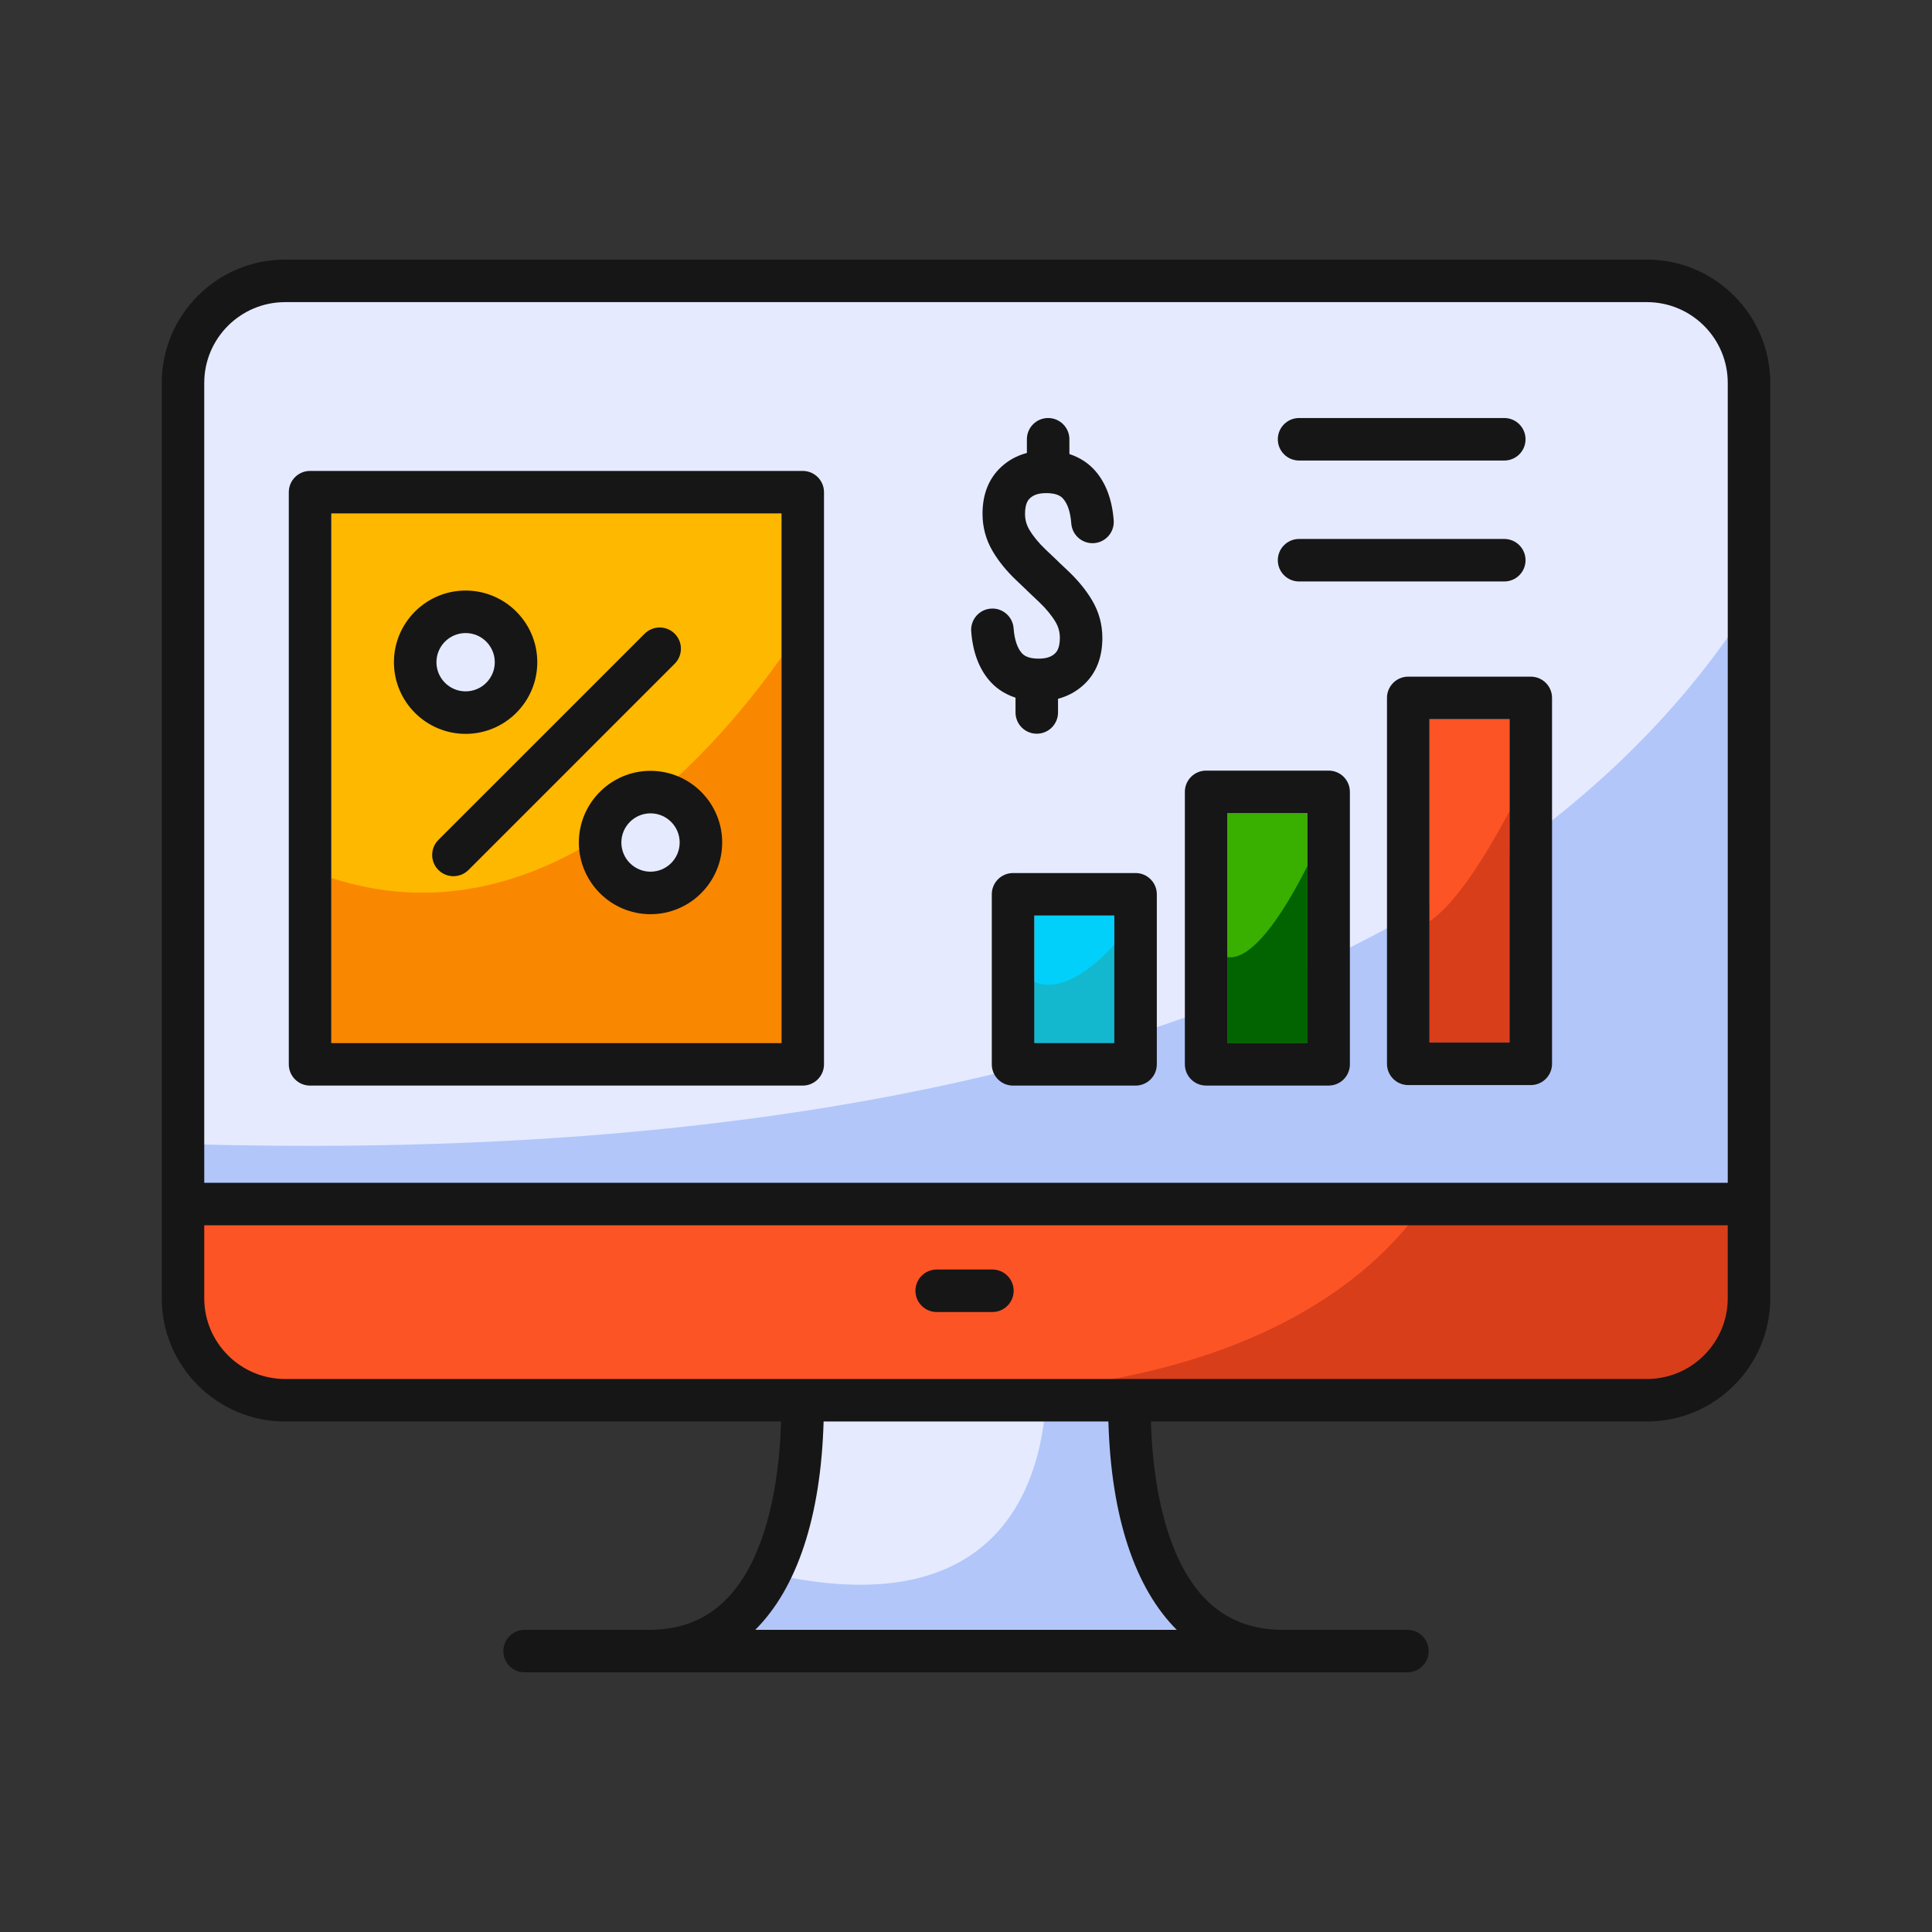<svg width="60" height="60" viewBox="0 0 60 60" fill="none" xmlns="http://www.w3.org/2000/svg">
<rect x="0" y="0" width="60" height="60" fill="#333333" stroke="none"/>
<path d="M25.111 43.734C25.111 43.734 25.264 50.027 22.117 51.144H38.56C38.56 51.144 33.637 48.809 35.007 43.734H25.111Z" fill="#E5EAFF"/>
<path d="M38.56 51.144C38.56 51.144 33.637 48.809 35.007 43.734H32.464C32.279 46.027 31.047 50.371 24.207 48.929C23.762 49.939 23.101 50.795 22.117 51.144H38.56Z" fill="#B2C6F9"/>
<path d="M5.93 37.594V40.454C5.93 42.069 7.239 43.379 8.855 43.379H51.19C52.806 43.379 54.116 42.069 54.116 40.454V37.594H5.93Z" fill="#FD5426"/>
<path d="M28.106 43.328C27.018 43.314 26.17 43.332 25.531 43.379H51.19C52.805 43.379 54.115 42.069 54.115 40.454V37.594H44.089C42.35 39.969 38.089 43.463 28.106 43.328Z" fill="#D83E1A"/>
<path d="M51.283 8.65H8.297C6.735 8.65 5.469 9.917 5.469 11.479V37.137H54.111V11.479C54.111 9.917 52.845 8.65 51.283 8.65Z" fill="#E5EAFF"/>
<path d="M10.289 15.945H24.27V32.394H10.289V15.945Z" fill="#FEB800"/>
<path d="M54.111 19.123C49.46 26.217 37.219 36.501 5.469 35.52V37.137H54.111V19.123Z" fill="#B2C6F9"/>
<path d="M44.395 22.334H46.88V32.378H44.395V22.334Z" fill="#FD5426"/>
<path d="M38.117 25.252H40.603V32.394H38.117V25.252Z" fill="#39AF00"/>
<path d="M32.121 28.434H34.607V32.394H32.121V28.434Z" fill="#01D0FB"/>
<path d="M24.27 20.41C21.963 23.66 16.816 29.381 10.289 27.266V32.395H24.27V20.41Z" fill="#FA8700"/>
<path d="M46.88 25.188C46.226 26.423 45.256 28.037 44.395 28.612V32.378H46.88V25.188Z" fill="#D83E1A"/>
<path d="M40.603 26.893C40.062 27.972 38.985 29.857 38.117 29.724V32.394H40.603V26.893Z" fill="#026400"/>
<path d="M34.607 29.34C33.951 30.053 32.976 30.851 32.121 30.494V32.395H34.607V29.34Z" fill="#13B8CE"/>
<path d="M14.461 21.76C15.121 21.76 15.656 21.225 15.656 20.564C15.656 19.904 15.121 19.369 14.461 19.369C13.801 19.369 13.266 19.904 13.266 20.564C13.266 21.225 13.801 21.76 14.461 21.76Z" fill="#E5EAFF"/>
<path d="M20.202 27.21C20.779 27.21 21.247 26.742 21.247 26.165C21.247 25.587 20.779 25.119 20.202 25.119C19.624 25.119 19.156 25.587 19.156 26.165C19.156 26.742 19.624 27.21 20.202 27.21Z" fill="#E5EAFF"/>
<path d="M40.344 14.302H46.717C47.082 14.302 47.377 14.007 47.377 13.642C47.377 13.278 47.082 12.982 46.717 12.982H40.344C39.979 12.982 39.684 13.278 39.684 13.642C39.684 14.007 39.979 14.302 40.344 14.302Z" fill="#161616"/>
<path d="M40.344 18.058H46.717C47.082 18.058 47.377 17.763 47.377 17.398C47.377 17.034 47.082 16.738 46.717 16.738H40.344C39.979 16.738 39.684 17.034 39.684 17.398C39.684 17.763 39.979 18.058 40.344 18.058Z" fill="#161616"/>
<path d="M30.801 27.773V33.054C30.801 33.419 31.096 33.714 31.461 33.714H35.266C35.631 33.714 35.926 33.419 35.926 33.054V27.773C35.926 27.409 35.631 27.113 35.266 27.113H31.461C31.096 27.113 30.801 27.409 30.801 27.773ZM32.121 28.433H34.606V32.394H32.121V28.433Z" fill="#161616"/>
<path d="M37.457 33.713H41.262C41.627 33.713 41.922 33.418 41.922 33.053V24.592C41.922 24.227 41.627 23.932 41.262 23.932H37.457C37.092 23.932 36.797 24.227 36.797 24.592V33.053C36.797 33.418 37.092 33.713 37.457 33.713ZM38.117 25.252H40.602V32.393H38.117V25.252Z" fill="#161616"/>
<path d="M43.074 21.674V33.038C43.074 33.403 43.37 33.698 43.734 33.698H47.54C47.904 33.698 48.2 33.403 48.2 33.038V21.674C48.2 21.309 47.904 21.014 47.54 21.014H43.734C43.37 21.014 43.074 21.309 43.074 21.674ZM44.394 22.334H46.88V32.378H44.394V22.334Z" fill="#161616"/>
<path d="M30.725 21.134C30.889 21.326 31.149 21.541 31.538 21.667V22.126C31.538 22.491 31.833 22.786 32.198 22.786C32.562 22.786 32.858 22.491 32.858 22.126V21.701C33.167 21.62 33.437 21.471 33.666 21.257C34.044 20.903 34.235 20.416 34.235 19.811C34.235 19.396 34.129 19.005 33.919 18.649C33.739 18.343 33.495 18.041 33.19 17.749L32.877 17.453C32.873 17.448 32.87 17.443 32.865 17.439L32.469 17.063C32.254 16.858 32.085 16.651 31.967 16.45C31.877 16.298 31.833 16.136 31.833 15.957C31.833 15.617 31.948 15.509 31.986 15.474C32.059 15.405 32.191 15.314 32.49 15.314C32.829 15.314 32.955 15.416 33.021 15.493C33.161 15.656 33.244 15.913 33.27 16.259C33.298 16.622 33.615 16.894 33.978 16.868C34.341 16.84 34.614 16.523 34.587 16.16C34.539 15.528 34.35 15.015 34.024 14.634C33.859 14.442 33.6 14.227 33.211 14.101V13.642C33.211 13.278 32.915 12.982 32.551 12.982C32.186 12.982 31.891 13.278 31.891 13.642V14.067C31.582 14.149 31.311 14.297 31.083 14.511C30.705 14.866 30.513 15.352 30.513 15.957C30.513 16.372 30.619 16.764 30.829 17.12C31.009 17.426 31.254 17.728 31.559 18.019L31.872 18.316C31.876 18.321 31.879 18.326 31.884 18.33L32.279 18.705C32.495 18.911 32.663 19.117 32.782 19.318C32.872 19.471 32.915 19.632 32.915 19.811C32.915 20.151 32.8 20.259 32.763 20.294C32.689 20.363 32.557 20.455 32.258 20.455C31.92 20.455 31.794 20.352 31.727 20.276C31.588 20.113 31.504 19.855 31.478 19.51C31.451 19.146 31.132 18.873 30.771 18.901C30.407 18.928 30.135 19.245 30.162 19.608C30.209 20.24 30.399 20.754 30.725 21.134Z" fill="#161616"/>
<path d="M51.147 8.062H8.853C6.741 8.062 5.023 9.78 5.023 11.892V40.316C5.023 42.428 6.741 44.146 8.853 44.146H24.258C24.221 45.352 24.043 46.999 23.436 48.338C22.74 49.87 21.667 50.616 20.155 50.616H16.292C15.927 50.616 15.632 50.911 15.632 51.276C15.632 51.64 15.927 51.936 16.292 51.936H43.708C44.073 51.936 44.368 51.64 44.368 51.276C44.368 50.911 44.073 50.616 43.708 50.616H39.845C38.333 50.616 37.26 49.87 36.564 48.338C35.957 46.999 35.779 45.352 35.742 44.146H51.147C53.259 44.146 54.977 42.428 54.977 40.316V11.892C54.977 9.78 53.259 8.062 51.147 8.062ZM8.853 9.383H51.147C52.531 9.383 53.657 10.508 53.657 11.892V36.733H6.343V11.892C6.343 10.508 7.469 9.383 8.853 9.383ZM36.545 50.616H23.455C24.75 49.323 25.493 47.115 25.578 44.146H34.422C34.507 47.115 35.25 49.323 36.545 50.616ZM51.147 42.826H8.853C7.469 42.826 6.343 41.7 6.343 40.316V38.053H53.657V40.316C53.657 41.7 52.531 42.826 51.147 42.826Z" fill="#161616"/>
<path d="M30.82 39.426H29.09C28.725 39.426 28.43 39.721 28.43 40.086C28.43 40.45 28.725 40.746 29.09 40.746H30.82C31.185 40.746 31.48 40.45 31.48 40.086C31.48 39.721 31.185 39.426 30.82 39.426Z" fill="#161616"/>
<path d="M16.686 20.566C16.686 19.338 15.687 18.34 14.46 18.34C13.233 18.34 12.234 19.338 12.234 20.566C12.234 21.793 13.233 22.791 14.46 22.791C15.687 22.791 16.686 21.793 16.686 20.566ZM13.554 20.566C13.554 20.066 13.961 19.66 14.46 19.66C14.96 19.66 15.366 20.066 15.366 20.566C15.366 21.065 14.96 21.471 14.46 21.471C13.961 21.471 13.554 21.065 13.554 20.566Z" fill="#161616"/>
<path d="M20.202 23.939C18.975 23.939 17.977 24.938 17.977 26.165C17.977 27.392 18.975 28.391 20.202 28.391C21.43 28.391 22.428 27.392 22.428 26.165C22.428 24.938 21.43 23.939 20.202 23.939ZM20.202 27.071C19.703 27.071 19.297 26.665 19.297 26.165C19.297 25.666 19.703 25.259 20.202 25.259C20.702 25.259 21.108 25.666 21.108 26.165C21.108 26.665 20.702 27.071 20.202 27.071Z" fill="#161616"/>
<path d="M20.953 19.68C20.695 19.422 20.278 19.422 20.02 19.68L13.615 26.084C13.357 26.342 13.357 26.76 13.615 27.018C13.744 27.147 13.913 27.211 14.082 27.211C14.251 27.211 14.42 27.147 14.549 27.018L20.953 20.613C21.211 20.355 21.211 19.937 20.953 19.68Z" fill="#161616"/>
<path d="M9.629 33.714H24.93C25.294 33.714 25.59 33.418 25.59 33.054V15.285C25.59 14.921 25.294 14.625 24.93 14.625H9.629C9.264 14.625 8.969 14.921 8.969 15.285V33.054C8.969 33.418 9.264 33.714 9.629 33.714ZM10.289 15.945H24.27V32.394H10.289V15.945Z" fill="#161616"/>
</svg>
